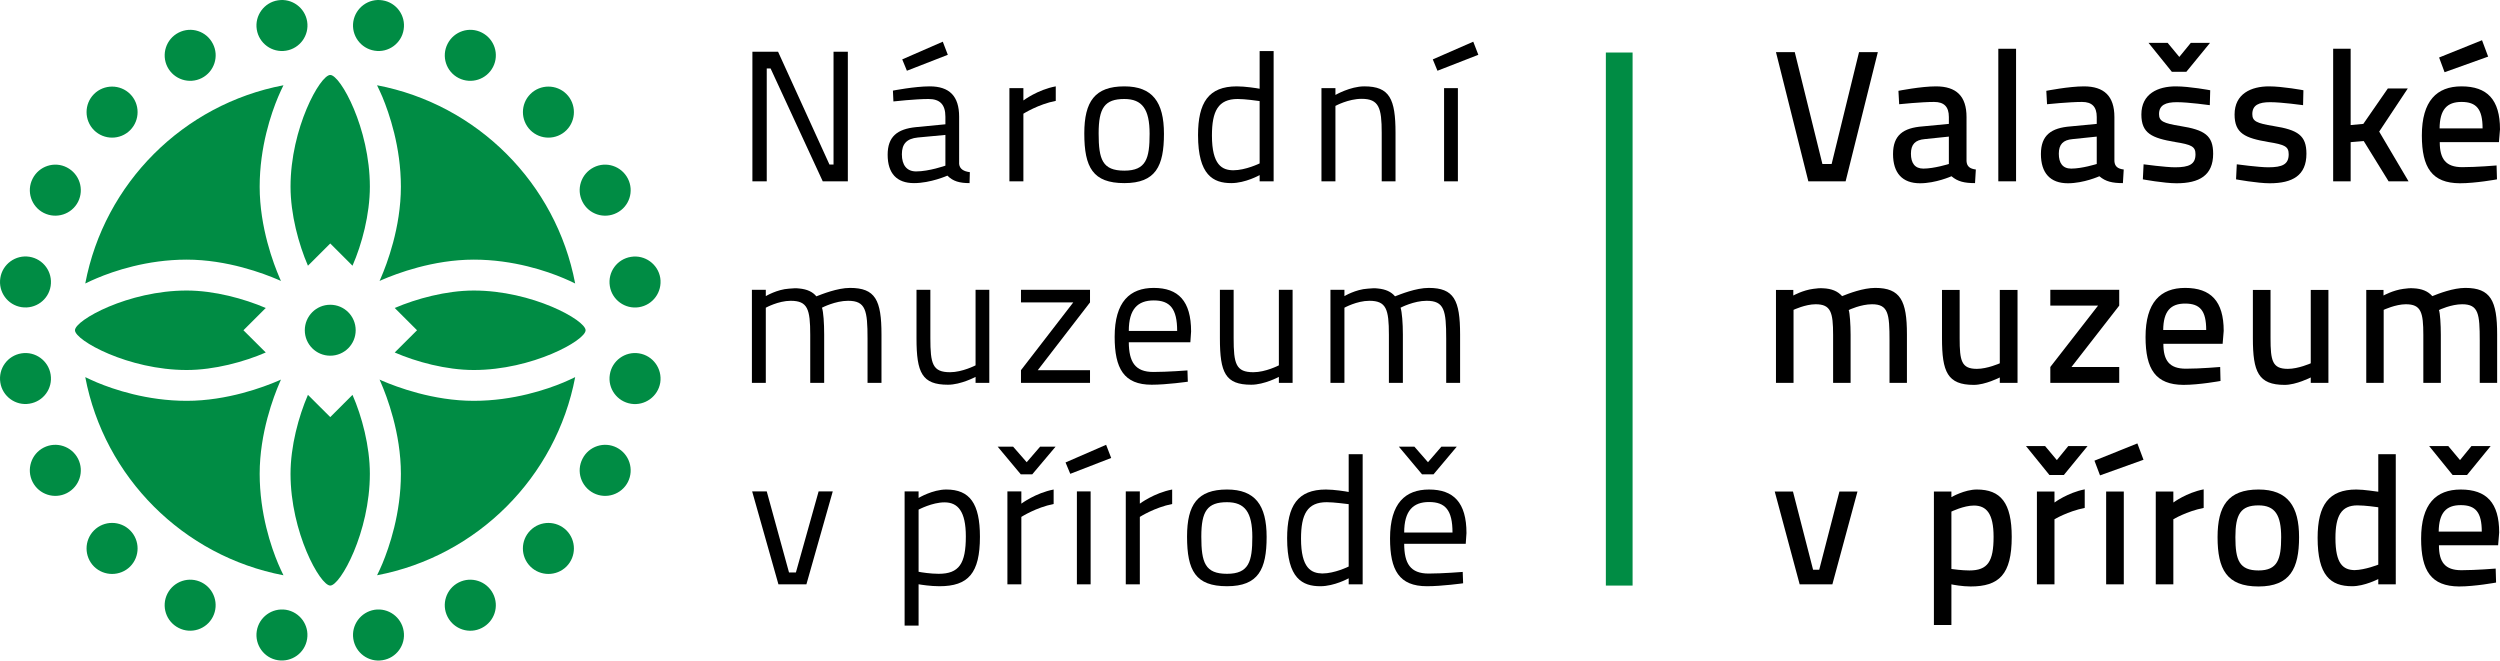 <?xml version="1.0" encoding="utf-8"?>
<!-- Generator: Adobe Illustrator 16.0.3, SVG Export Plug-In . SVG Version: 6.00 Build 0)  -->
<!DOCTYPE svg PUBLIC "-//W3C//DTD SVG 1.1//EN" "http://www.w3.org/Graphics/SVG/1.1/DTD/svg11.dtd">
<svg version="1.1" id="Vrstva_1" xmlns="http://www.w3.org/2000/svg" xmlns:xlink="http://www.w3.org/1999/xlink" x="0px" y="0px"
	 width="787.67px" height="208.117px" viewBox="0 0 787.67 208.117" enable-background="new 0 0 787.67 208.117"
	 xml:space="preserve">
<g>
	<g>
		<path d="M237.057,16.303h8.087l16.188,35.531h1.288V16.303h4.507v40.824h-7.907L242.788,21.57h-1.211v35.557h-4.52V16.303z"/>
		<path d="M302.193,51.666c0.18,1.623,1.506,2.345,3.374,2.576l-0.09,3.451c-3.104,0-5.215-0.566-6.98-2.357
			c0,0-5.267,2.357-10.533,2.357c-5.409,0-8.294-3.053-8.294-8.938c0-5.653,2.949-8.113,8.976-8.706l9.22-0.888v-2.383
			c0-3.94-1.815-5.588-5.331-5.588c-4.134,0-11.049,0.771-11.049,0.771l-0.154-3.412c0,0,6.851-1.339,11.589-1.339
			c6.207,0,9.272,3.065,9.272,9.568V51.666z M289.186,43.322c-3.58,0.36-5.034,2.073-5.034,5.292c0,3.375,1.519,5.396,4.494,5.396
			c4.044,0,9.22-1.816,9.22-1.816V42.51L289.186,43.322z M297.042,13.136l1.584,4.133l-12.891,5.022l-1.468-3.579L297.042,13.136z"
			/>
		<path d="M318.033,27.777h4.404v3.876c0,0,4.507-3.399,10.2-4.443v4.572c-5.486,1.056-10.2,4.043-10.2,4.043v21.301h-4.404V27.777z
			"/>
		<path d="M366.725,42.162c0,10.147-2.576,15.531-12.479,15.531c-9.915,0-12.62-4.945-12.62-15.659
			c0-10.072,3.349-14.823,12.62-14.823C363.08,27.211,366.725,32.118,366.725,42.162z M362.204,42.162
			c0-7.791-2.343-10.971-7.958-10.971c-6.22,0-8.1,2.819-8.1,10.843c0,8.215,1.172,11.731,8.1,11.731
			C361.148,53.765,362.204,49.889,362.204,42.162z"/>
		<path d="M401.281,57.127h-4.41v-1.958c0,0-4.494,2.524-8.924,2.524c-5.667,0-10.482-2.459-10.482-15.119
			c0-10.25,3.296-15.363,12.234-15.363c2.549,0,6.297,0.566,7.172,0.748V16.084h4.41V57.127z M396.871,51.486V31.847
			c-0.875-0.116-4.584-0.656-6.928-0.656c-6.156,0-8.101,3.837-8.101,11.5c0,9.388,3.258,10.908,6.697,10.958
			C392.468,53.649,396.871,51.486,396.871,51.486z"/>
		<path d="M416.349,57.127v-29.35h4.404v2.137c0,0,4.688-2.704,9.093-2.704c8.009,0,9.838,3.98,9.838,14.655v15.261h-4.352v-15.3
			c0-7.817-0.85-10.688-6.311-10.688c-4.225,0-8.269,2.229-8.269,2.229v23.759H416.349z"/>
		<path d="M464.178,13.136l1.598,4.133l-12.878,5.022l-1.469-3.579L464.178,13.136z M454.982,27.777h4.354v29.35h-4.354V27.777z"/>
		<path d="M236.902,120.621V91.303h4.378V93.3c0,0,3.529-2.124,7.315-2.355c1.185-0.117,2.293-0.182,3.22-0.052
			c2.485,0.23,4.237,1.056,5.396,2.472c1.686-0.644,6.593-2.653,10.599-2.653c7.984,0,9.916,3.826,9.916,14.668v15.241h-4.392
			v-13.902c0-8.962-0.579-11.949-6.13-11.949c-3.992,0-8.125,2.112-8.229,2.177c0.463,1.339,0.695,4.905,0.695,8.434v15.241h-4.391
			v-15.125c0-8.101-0.811-10.727-6.155-10.727c-3.916,0-7.844,2.177-7.844,2.177v23.675H236.902z"/>
		<path d="M311.697,91.303v29.317h-4.327v-1.881c0,0-4.584,2.475-8.705,2.475c-8.178,0-9.904-3.787-9.904-14.61V91.303h4.366v15.236
			c0,8.105,0.683,10.733,6.207,10.733c3.864,0,8.036-2.164,8.036-2.164V91.303H311.697z"/>
		<path d="M321.677,91.303h21.751v3.98l-16.458,21.345h16.458v3.992h-21.751v-3.992l16.471-21.345h-16.471V91.303z"/>
		<path d="M374.129,116.707l0.116,3.554c0,0-6.632,0.954-11.384,0.954c-8.783,0-11.667-5.126-11.667-15.088
			c0-11.139,4.868-15.415,12.324-15.415c7.74,0,11.758,4.122,11.758,13.729l-0.232,3.399h-19.395
			c0.052,6.162,1.945,9.355,7.727,9.355C367.793,117.195,374.129,116.707,374.129,116.707z M370.884,104.259
			c0-7.018-2.267-9.606-7.366-9.606c-5.074,0-7.869,2.742-7.869,9.606H370.884z"/>
		<path d="M407.257,91.303v29.317h-4.326v-1.881c0,0-4.578,2.475-8.712,2.475c-8.165,0-9.865-3.787-9.865-14.61V91.303h4.327v15.236
			c0,8.105,0.708,10.733,6.219,10.733c3.864,0,8.03-2.164,8.03-2.164V91.303H407.257z"/>
		<path d="M419.182,120.621V91.303h4.405V93.3c0,0,3.502-2.124,7.34-2.355c1.16-0.117,2.267-0.182,3.193-0.052
			c2.473,0.23,4.225,1.056,5.409,2.472c1.7-0.644,6.567-2.653,10.612-2.653c7.957,0,9.89,3.826,9.89,14.668v15.241h-4.378v-13.902
			c0-8.962-0.592-11.949-6.183-11.949c-3.991,0-8.087,2.112-8.189,2.177c0.438,1.339,0.721,4.905,0.721,8.434v15.241h-4.403v-15.125
			c0-8.101-0.825-10.727-6.157-10.727c-3.94,0-7.854,2.177-7.854,2.177v23.675H419.182z"/>
		<path d="M241.577,154.824l7.019,25.551h2.164l7.16-25.551h4.456l-8.306,29.285h-8.809l-8.281-29.285H241.577z"/>
		<path d="M285.014,154.824h4.404v2.062c0,0,4.392-2.653,8.73-2.653c7.392,0,10.6,4.403,10.6,14.887
			c0,11.487-3.67,15.582-12.762,15.582c-2.756,0-5.744-0.463-6.568-0.617v13.031h-4.404V154.824z M289.418,160.568v19.575
			c0.759,0.18,3.812,0.644,6.323,0.644c6.452,0,8.564-3.22,8.564-11.771c0-7.906-2.499-10.739-6.723-10.739
			C293.693,158.277,289.418,160.568,289.418,160.568z"/>
		<path d="M314.337,140.735h4.868l4.276,4.895l4.224-4.895h4.868l-7.34,8.707h-3.62L314.337,140.735z M317.402,154.824h4.392v3.864
			c0,0,4.507-3.373,10.173-4.456v4.56c-5.512,1.081-10.173,4.068-10.173,4.068v21.249h-4.392V154.824z"/>
		<path d="M348.502,140.143l1.597,4.147l-12.891,4.997l-1.494-3.581L348.502,140.143z M339.294,154.824h4.327v29.285h-4.327V154.824
			z"/>
		<path d="M354.697,154.824h4.429v3.864c0,0,4.481-3.373,10.187-4.456v4.56c-5.511,1.081-10.187,4.068-10.187,4.068v21.249h-4.429
			V154.824z"/>
		<path d="M399.074,169.17c0,10.173-2.576,15.53-12.479,15.53c-9.903,0-12.594-4.893-12.594-15.634
			c0-10.096,3.322-14.835,12.594-14.835C395.455,154.232,399.074,159.152,399.074,169.17z M394.567,169.17
			c0-7.777-2.345-10.945-7.972-10.945c-6.208,0-8.101,2.806-8.101,10.842c0,8.217,1.198,11.72,8.101,11.72
			C393.497,180.787,394.567,176.923,394.567,169.17z"/>
		<path d="M429.33,184.109h-4.404v-1.906c0,0-4.507,2.498-8.912,2.498c-5.665,0-10.482-2.421-10.482-15.093
			c0-10.25,3.298-15.376,12.234-15.376c2.55,0,6.311,0.592,7.16,0.772v-11.899h4.404V184.109z M424.926,178.494v-19.65
			c-0.85-0.079-4.584-0.618-6.928-0.618c-6.131,0-8.087,3.812-8.087,11.486c0,9.375,3.245,10.895,6.696,10.973
			C420.548,180.684,424.926,178.494,424.926,178.494z"/>
		<path d="M460.855,180.194l0.129,3.58c0,0-6.619,0.927-11.384,0.927c-8.809,0-11.642-5.074-11.642-15.066
			c0-11.126,4.842-15.402,12.285-15.402c7.727,0,11.795,4.095,11.795,13.729l-0.231,3.374h-19.394
			c0.025,6.181,1.906,9.375,7.728,9.375C454.52,180.709,460.855,180.194,460.855,180.194z M440.739,140.735h4.895l4.274,4.895
			l4.225-4.895h4.843l-7.315,8.707h-3.631L440.739,140.735z M457.636,167.78c0-7.058-2.267-9.607-7.392-9.607
			c-5.022,0-7.83,2.756-7.83,9.607H457.636z"/>
	</g>
	<g>
		<path d="M591.644,16.432l-10.147,40.695h-11.745l-10.2-40.695h5.924l8.706,35.234h2.91l8.629-35.234H591.644z"/>
		<path d="M619.588,50.777c0.104,1.688,1.108,2.409,2.937,2.628l-0.258,4.289c-3.322,0-5.435-0.477-7.417-2.164
			c0,0-4.945,2.214-9.917,2.214c-5.563,0-8.498-3.231-8.498-9.207c0-5.963,3.219-8.256,9.373-8.719l8.217-0.785v-2.164
			c0-3.258-1.519-4.751-4.661-4.751c-4.018,0-10.998,0.721-10.998,0.721l-0.231-4.224c0,0,7.082-1.404,11.822-1.404
			c6.412,0,9.632,3.065,9.632,9.658V50.777z M606.453,43.824c-3.04,0.258-4.378,1.661-4.378,4.61c0,2.937,1.235,4.688,3.914,4.688
			c3.374,0,8.035-1.456,8.035-1.456v-8.627L606.453,43.824z"/>
		<path d="M629.606,15.363h5.591v41.764h-5.591V15.363z"/>
		<path d="M666.18,50.777c0.104,1.688,1.108,2.409,2.938,2.628l-0.259,4.289c-3.322,0-5.434-0.477-7.417-2.164
			c0,0-4.92,2.214-9.916,2.214c-5.563,0-8.499-3.231-8.499-9.207c0-5.963,3.245-8.256,9.4-8.719l8.19-0.785v-2.164
			c0-3.258-1.52-4.751-4.637-4.751c-4.043,0-11.022,0.721-11.022,0.721l-0.231-4.224c0,0,7.108-1.404,11.847-1.404
			c6.361,0,9.606,3.065,9.606,9.658V50.777z M653.045,43.824c-3.039,0.258-4.378,1.661-4.378,4.61c0,2.937,1.21,4.688,3.914,4.688
			c3.399,0,8.036-1.456,8.036-1.456v-8.627L653.045,43.824z"/>
		<path d="M696.237,33.135c0,0-6.723-0.94-10.38-0.94c-3.502,0-5.614,0.875-5.614,3.76c0,2.241,1.34,2.872,6.696,3.749
			c7.701,1.223,10.354,2.987,10.354,8.73c0,6.865-4.405,9.311-11.539,9.311c-3.94,0-10.612-1.236-10.612-1.236l0.233-4.739
			c0,0,6.928,0.94,9.915,0.94c4.456,0,6.439-0.94,6.439-4.095c0-2.459-1.237-3.039-6.439-3.876
			c-7.313-1.25-10.611-2.704-10.611-8.667c0-6.567,5.254-8.86,10.844-8.86c4.354,0,10.844,1.223,10.844,1.223L696.237,33.135z
			 M676.921,13.496h6.026l3.685,4.442l3.63-4.442h6.054l-7.47,9.131h-4.56L676.921,13.496z"/>
		<path d="M725.625,33.135c0,0-6.748-0.94-10.379-0.94c-3.503,0-5.615,0.875-5.615,3.76c0,2.241,1.339,2.872,6.67,3.749
			c7.728,1.223,10.38,2.987,10.38,8.73c0,6.865-4.404,9.311-11.563,9.311c-3.916,0-10.612-1.236-10.612-1.236l0.231-4.739
			c0,0,6.93,0.94,9.916,0.94c4.482,0,6.438-0.94,6.438-4.095c0-2.459-1.21-3.039-6.438-3.876c-7.34-1.25-10.611-2.704-10.611-8.667
			c0-6.567,5.281-8.86,10.843-8.86c4.328,0,10.844,1.223,10.844,1.223L725.625,33.135z"/>
		<path d="M735.103,57.127V15.363h5.512v24.043l3.992-0.373l7.728-11.166h6.284l-9.015,13.601l9.246,15.659h-6.284l-7.83-12.685
			l-4.121,0.346v12.338H735.103z"/>
		<path d="M786.589,52.13l0.129,4.378c0,0-6.696,1.236-11.693,1.236c-8.783-0.051-11.977-4.92-11.977-15.054
			c0-10.908,4.714-15.479,12.491-15.479c8.088,0,12.131,4.16,12.131,13.547l-0.335,4.03h-18.646c0,5.268,1.881,7.881,7.082,7.881
			C780.278,52.67,786.589,52.13,786.589,52.13z M782.005,12.672l1.931,5.164l-13.728,4.919l-1.726-4.636L782.005,12.672z
			 M782.184,40.462c0-6.091-1.931-8.345-6.645-8.345c-4.584,0-6.851,2.408-6.902,8.345H782.184z"/>
		<path d="M559.551,120.621V91.355h5.462v1.752c0,0,2.986-1.675,6.283-2.098c1.107-0.182,2.215-0.246,3.092-0.182
			c2.755,0.117,4.635,0.94,6,2.473c2.087-0.837,6.62-2.589,10.432-2.589c7.959,0,9.993,4.058,9.993,14.616v15.293h-5.486v-13.309
			c0-8.41-0.36-11.449-5.511-11.449c-3.453,0-7.238,1.739-7.341,1.829c0.334,0.889,0.592,4.584,0.592,7.752v15.177h-5.511v-15.073
			c0-7.134-0.696-9.685-5.512-9.685c-3.22,0-6.955,1.764-6.955,1.764v22.994H559.551z"/>
		<path d="M635.659,91.355v29.266h-5.588v-1.699c0,0-4.56,2.343-8.191,2.343c-8.319,0-10.02-4.12-10.02-14.66V91.355h5.565v15.185
			c0,7.153,0.54,9.676,5.433,9.676c3.297,0,7.213-1.75,7.213-1.75v-23.11H635.659z"/>
		<path d="M645.988,91.303H667.7v4.984l-15.042,19.336H667.7v4.997h-21.712v-4.997l15.041-19.336h-15.041V91.303z"/>
		<path d="M699.508,115.624l0.104,4.405c0,0-6.672,1.235-11.668,1.235c-8.782-0.05-11.951-4.919-11.951-15.072
			c0-10.908,4.688-15.48,12.467-15.48c8.111,0,12.156,4.185,12.156,13.548l-0.335,4.069h-18.673c0,5.235,1.88,7.837,7.083,7.837
			C693.224,116.166,699.508,115.624,699.508,115.624z M695.104,103.975c0-6.115-1.958-8.331-6.645-8.331
			c-4.559,0-6.852,2.396-6.902,8.331H695.104z"/>
		<path d="M733.609,91.355v29.266h-5.563v-1.699c0,0-4.585,2.343-8.216,2.343c-8.32,0-10.02-4.12-10.02-14.66V91.355h5.563v15.185
			c0,7.153,0.566,9.676,5.461,9.676c3.297,0,7.211-1.75,7.211-1.75v-23.11H733.609z"/>
		<path d="M745.533,120.621V91.355h5.435v1.752c0,0,2.988-1.675,6.286-2.098c1.106-0.182,2.214-0.246,3.089-0.182
			c2.758,0.117,4.637,0.94,6.003,2.473c2.085-0.837,6.593-2.589,10.404-2.589c7.985,0,10.019,4.058,10.019,14.616v15.293h-5.484
			v-13.309c0-8.41-0.362-11.449-5.539-11.449c-3.426,0-7.186,1.739-7.314,1.829c0.36,0.889,0.593,4.584,0.593,7.752v15.177h-5.513
			v-15.073c0-7.134-0.694-9.685-5.511-9.685c-3.221,0-6.98,1.764-6.98,1.764v22.994H745.533z"/>
		<path d="M564.908,154.875l6.336,24.622h1.933l6.361-24.622h5.691l-7.907,29.233h-10.302l-7.854-29.233H564.908z"/>
		<path d="M609.312,154.875h5.512v1.752c0,0,4.146-2.396,8.01-2.396c7.495,0,10.998,4.147,10.998,14.938
			c0,11.848-3.991,15.608-12.98,15.608c-2.575,0-5.512-0.541-6.027-0.67v12.801h-5.512V154.875z M614.823,161.187v18.079
			c0.516,0.077,3.4,0.465,5.667,0.465c5.821,0,7.623-2.859,7.623-10.612c0-7.34-2.267-9.838-6.207-9.838
			C618.738,159.281,614.823,161.187,614.823,161.187z"/>
		<path d="M638.313,140.531h6.025l3.71,4.429l3.605-4.429h6.078l-7.47,9.117h-4.558L638.313,140.531z M641.765,154.875h5.536v3.451
			c0,0,4.147-3.091,9.529-4.146v5.847c-5.382,1.083-9.529,3.58-9.529,3.58v20.502h-5.536V154.875z"/>
		<path d="M673.418,139.706l1.931,5.151l-13.701,4.92l-1.752-4.637L673.418,139.706z M663.579,154.875h5.563v29.233h-5.563V154.875z
			"/>
		<path d="M679.213,154.875h5.538v3.451c0,0,4.12-3.091,9.555-4.146v5.847c-5.435,1.083-9.555,3.58-9.555,3.58v20.502h-5.538
			V154.875z"/>
		<path d="M724.363,169.248c0,9.839-2.808,15.531-12.774,15.531c-10.046,0-12.905-5.436-12.905-15.531
			c0-9.787,3.271-15.016,12.905-15.016C720.835,154.232,724.363,159.564,724.363,169.248z M718.723,169.248
			c0-6.979-1.932-10.019-7.134-10.019c-5.641,0-7.29,2.808-7.29,10.019c0,7.263,1.237,10.483,7.29,10.483
			C717.589,179.731,718.723,176.227,718.723,169.248z"/>
		<path d="M754.832,184.109h-5.512v-1.675c0,0-4.326,2.267-8.242,2.267c-6.825,0-10.868-3.399-10.868-15.247
			c0-10.405,3.58-15.222,12.208-15.222c2.395,0,6.311,0.644,6.902,0.695v-11.822h5.512V184.109z M749.32,177.902v-18.08
			c-0.618-0.078-4.095-0.593-6.567-0.593c-5.074,0-6.93,3.271-6.93,10.302c0,8.217,2.474,10.019,6.027,10.096
			C745.226,179.549,749.32,177.902,749.32,177.902z"/>
		<path d="M786.306,179.139l0.129,4.403c0,0-6.696,1.236-11.668,1.236c-8.783-0.078-11.95-4.919-11.95-15.067
			c0-10.92,4.688-15.479,12.491-15.479c8.088,0,12.105,4.147,12.105,13.548l-0.335,4.018h-18.647c0,5.28,1.881,7.856,7.084,7.856
			C780.047,179.654,786.306,179.139,786.306,179.139z M765.34,140.531h6.027l3.708,4.429l3.607-4.429h6.053l-7.444,9.117h-4.56
			L765.34,140.531z M781.928,167.496c0-6.103-1.958-8.344-6.62-8.344c-4.61,0-6.877,2.421-6.954,8.344H781.928z"/>
	</g>
	<g>
		<path fill="#008C44" d="M112.064,104.054c0,4.429-3.568,8.016-8.023,8.016c-4.43,0-8.01-3.587-8.01-8.016
			c0-4.442,3.58-8.036,8.01-8.036C108.497,96.018,112.064,99.612,112.064,104.054"/>
		<path fill="#008C44" d="M127.182,9.298c-0.669,4.378-4.816,7.392-9.169,6.671c-4.391-0.696-7.379-4.817-6.696-9.183
			c0.721-4.378,4.816-7.391,9.195-6.683C124.903,0.786,127.89,4.92,127.182,9.298"/>
		<path fill="#008C44" d="M155.347,21.081c-2.022,3.953-6.864,5.524-10.831,3.516c-3.953-2.008-5.524-6.851-3.489-10.804
			c2.021-3.966,6.863-5.538,10.804-3.516C155.797,12.298,157.368,17.127,155.347,21.081"/>
		<path fill="#008C44" d="M178.475,41.016c-3.129,3.13-8.229,3.13-11.371,0c-3.13-3.142-3.13-8.254,0-11.385
			c3.141-3.129,8.242-3.129,11.371,0C181.604,32.762,181.604,37.875,178.475,41.016"/>
		<path fill="#008C44" d="M194.315,67.081c-3.953,2.008-8.796,0.45-10.792-3.503c-2.035-3.966-0.451-8.796,3.503-10.83
			c3.94-2.022,8.782-0.426,10.805,3.541C199.839,60.23,198.281,65.084,194.315,67.081"/>
		<path fill="#008C44" d="M201.32,96.79c-4.366,0.695-8.512-2.304-9.182-6.657c-0.708-4.417,2.292-8.525,6.684-9.208
			c4.366-0.708,8.5,2.293,9.208,6.646C208.7,92,205.712,96.094,201.32,96.79"/>
		<path fill="#008C44" d="M198.822,127.214c-4.392-0.695-7.392-4.816-6.684-9.195c0.669-4.378,4.816-7.385,9.182-6.689
			c4.392,0.688,7.379,4.811,6.709,9.214C207.322,124.897,203.188,127.909,198.822,127.214"/>
		<path fill="#008C44" d="M187.026,155.366c-3.954-2.035-5.538-6.852-3.503-10.817c1.996-3.967,6.838-5.538,10.792-3.529
			c3.966,2.036,5.524,6.877,3.516,10.843C195.809,155.803,190.967,157.375,187.026,155.366"/>
		<path fill="#008C44" d="M167.104,178.494c-3.143-3.142-3.143-8.24,0-11.384c3.141-3.143,8.229-3.117,11.371,0
			c3.129,3.144,3.129,8.242,0,11.384C175.333,181.61,170.246,181.61,167.104,178.494"/>
		<path fill="#008C44" d="M141.013,194.333c-2.021-3.94-0.451-8.809,3.502-10.816c3.967-2.01,8.809-0.438,10.831,3.528
			c2.021,3.966,0.438,8.782-3.516,10.792C147.89,199.872,143.048,198.301,141.013,194.333"/>
		<path fill="#008C44" d="M111.317,201.314c-0.683-4.379,2.305-8.474,6.696-9.194c4.353-0.671,8.487,2.316,9.169,6.722
			c0.696,4.353-2.292,8.5-6.683,9.169C116.133,208.732,112.012,205.718,111.317,201.314"/>
		<path fill="#008C44" d="M80.899,198.816c0.695-4.38,4.804-7.367,9.195-6.696c4.378,0.721,7.366,4.815,6.671,9.194
			c-0.683,4.404-4.804,7.366-9.208,6.696C83.204,207.341,80.205,203.194,80.899,198.816"/>
		<path fill="#008C44" d="M52.748,187.045c2.022-3.966,6.864-5.538,10.817-3.528c3.941,2.008,5.512,6.851,3.503,10.816
			c-1.996,3.941-6.851,5.538-10.792,3.504C52.323,195.828,50.739,191.011,52.748,187.045"/>
		<path fill="#008C44" d="M29.62,167.11c3.142-3.143,8.242-3.143,11.384,0c3.129,3.144,3.129,8.242,0,11.384
			c-3.129,3.116-8.242,3.116-11.384,0C26.49,175.352,26.49,170.253,29.62,167.11"/>
		<path fill="#008C44" d="M13.78,141.019c3.953-2.009,8.796-0.438,10.817,3.529c1.996,3.966,0.438,8.782-3.528,10.817
			c-3.941,2.009-8.783,0.438-10.792-3.504C8.255,147.896,9.839,143.028,13.78,141.019"/>
		<path fill="#008C44" d="M6.774,111.33c4.378-0.695,8.499,2.312,9.182,6.689c0.696,4.379-2.279,8.474-6.684,9.169
			c-4.366,0.721-8.486-2.291-9.169-6.645C-0.605,116.114,2.396,112.018,6.774,111.33"/>
		<path fill="#008C44" d="M9.272,80.899c4.404,0.708,7.379,4.816,6.684,9.233c-0.683,4.354-4.778,7.328-9.182,6.645
			c-4.379-0.683-7.379-4.803-6.671-9.207C0.787,83.217,4.907,80.216,9.272,80.899"/>
		<path fill="#008C44" d="M21.069,52.749c3.966,2.034,5.524,6.863,3.528,10.83c-2.021,3.953-6.864,5.499-10.817,3.503
			c-3.941-1.997-5.524-6.851-3.503-10.792C12.286,52.322,17.128,50.727,21.069,52.749"/>
		<path fill="#008C44" d="M41.004,29.631c3.129,3.13,3.129,8.243,0,11.385c-3.129,3.13-8.242,3.13-11.384,0
			c-3.129-3.142-3.129-8.254,0-11.385C32.762,26.502,37.875,26.502,41.004,29.631"/>
		<path fill="#008C44" d="M67.068,13.792c2.035,3.927,0.438,8.796-3.503,10.804c-3.953,2.008-8.795,0.438-10.817-3.516
			c-1.996-3.954-0.425-8.783,3.529-10.804C60.243,8.254,65.072,9.826,67.068,13.792"/>
		<path fill="#008C44" d="M96.778,6.786c0.696,4.366-2.305,8.487-6.658,9.183c-4.391,0.721-8.525-2.293-9.22-6.671
			c-0.695-4.378,2.305-8.512,6.67-9.195C91.961-0.605,96.083,2.408,96.778,6.786"/>
		<path fill="#008C44" d="M104.054,131.413l-7.032-7.006c-2.922,6.747-5.485,16.149-5.485,24.881
			c0,18.414,9.324,35.208,12.517,35.208c3.181,0,12.479-16.794,12.479-35.208c0-8.731-2.511-18.134-5.473-24.881L104.054,131.413z"
			/>
		<path fill="#008C44" d="M131.394,104.054l-7.032,7.005c6.787,2.942,16.188,5.519,24.919,5.519c18.402,0,35.221-9.33,35.221-12.523
			c0-3.181-16.819-12.518-35.221-12.518c-8.731,0-18.132,2.589-24.919,5.498L131.394,104.054z"/>
		<path fill="#008C44" d="M104.054,76.713l7.006,7.006c2.962-6.761,5.473-16.161,5.473-24.918c0-18.391-9.298-35.184-12.479-35.184
			c-3.193,0-12.517,16.792-12.517,35.184c0,8.757,2.563,18.157,5.485,24.918L104.054,76.713z"/>
		<path fill="#008C44" d="M76.701,104.054l7.032-7.02c-6.8-2.909-16.175-5.498-24.919-5.498c-18.402,0-35.194,9.337-35.194,12.518
			c0,3.193,16.792,12.523,35.194,12.523c8.744,0,18.119-2.576,24.919-5.519L76.701,104.054z"/>
		<path fill="#008C44" d="M120.486,30.546c2.138,5.178,5.821,15.724,5.821,28.281c0,12.852-4.417,24.391-6.311,28.756l-0.412,0.94
			l0.915-0.413c4.392-1.88,15.904-6.309,28.782-6.309c12.543,0,23.116,3.657,28.279,5.846c1.327,0.567,2.55,1.107,3.658,1.674
			c-5.988-31.602-30.869-56.444-62.42-62.458C119.353,27.996,119.906,29.221,120.486,30.546"/>
		<path fill="#008C44" d="M30.534,87.647c5.176-2.188,15.724-5.846,28.279-5.846c12.853,0,24.404,4.429,28.782,6.309l0.928,0.413
			l-0.412-0.94c-1.894-4.365-6.298-15.904-6.298-28.756c0-12.557,3.632-23.103,5.808-28.281c0.58-1.325,1.121-2.55,1.687-3.683
			c-31.576,6.013-56.444,30.855-62.444,62.458C27.984,88.754,29.208,88.214,30.534,87.647"/>
		<path fill="#008C44" d="M87.622,177.567c-2.176-5.177-5.808-15.711-5.808-28.279c0-12.879,4.404-24.391,6.298-28.744l0.412-0.953
			l-0.928,0.412c-4.378,1.881-15.93,6.285-28.782,6.285c-12.53,0-23.103-3.632-28.279-5.796c-1.327-0.566-2.55-1.133-3.67-1.673
			c6,31.55,30.868,56.404,62.444,62.432C88.742,180.118,88.201,178.906,87.622,177.567"/>
		<path fill="#008C44" d="M177.561,120.492c-5.164,2.164-15.736,5.796-28.279,5.796c-12.878,0-24.391-4.404-28.782-6.285
			l-0.915-0.412l0.412,0.953c1.894,4.354,6.311,15.865,6.311,28.744c0,12.568-3.684,23.103-5.821,28.279
			c-0.553,1.339-1.133,2.551-1.688,3.684c31.551-6.027,56.432-30.882,62.42-62.432C180.11,119.359,178.887,119.925,177.561,120.492"
			/>
	</g>
	<rect x="505.954" y="16.548" fill="#008C44" width="8.422" height="167.947"/>
</g>
</svg>
